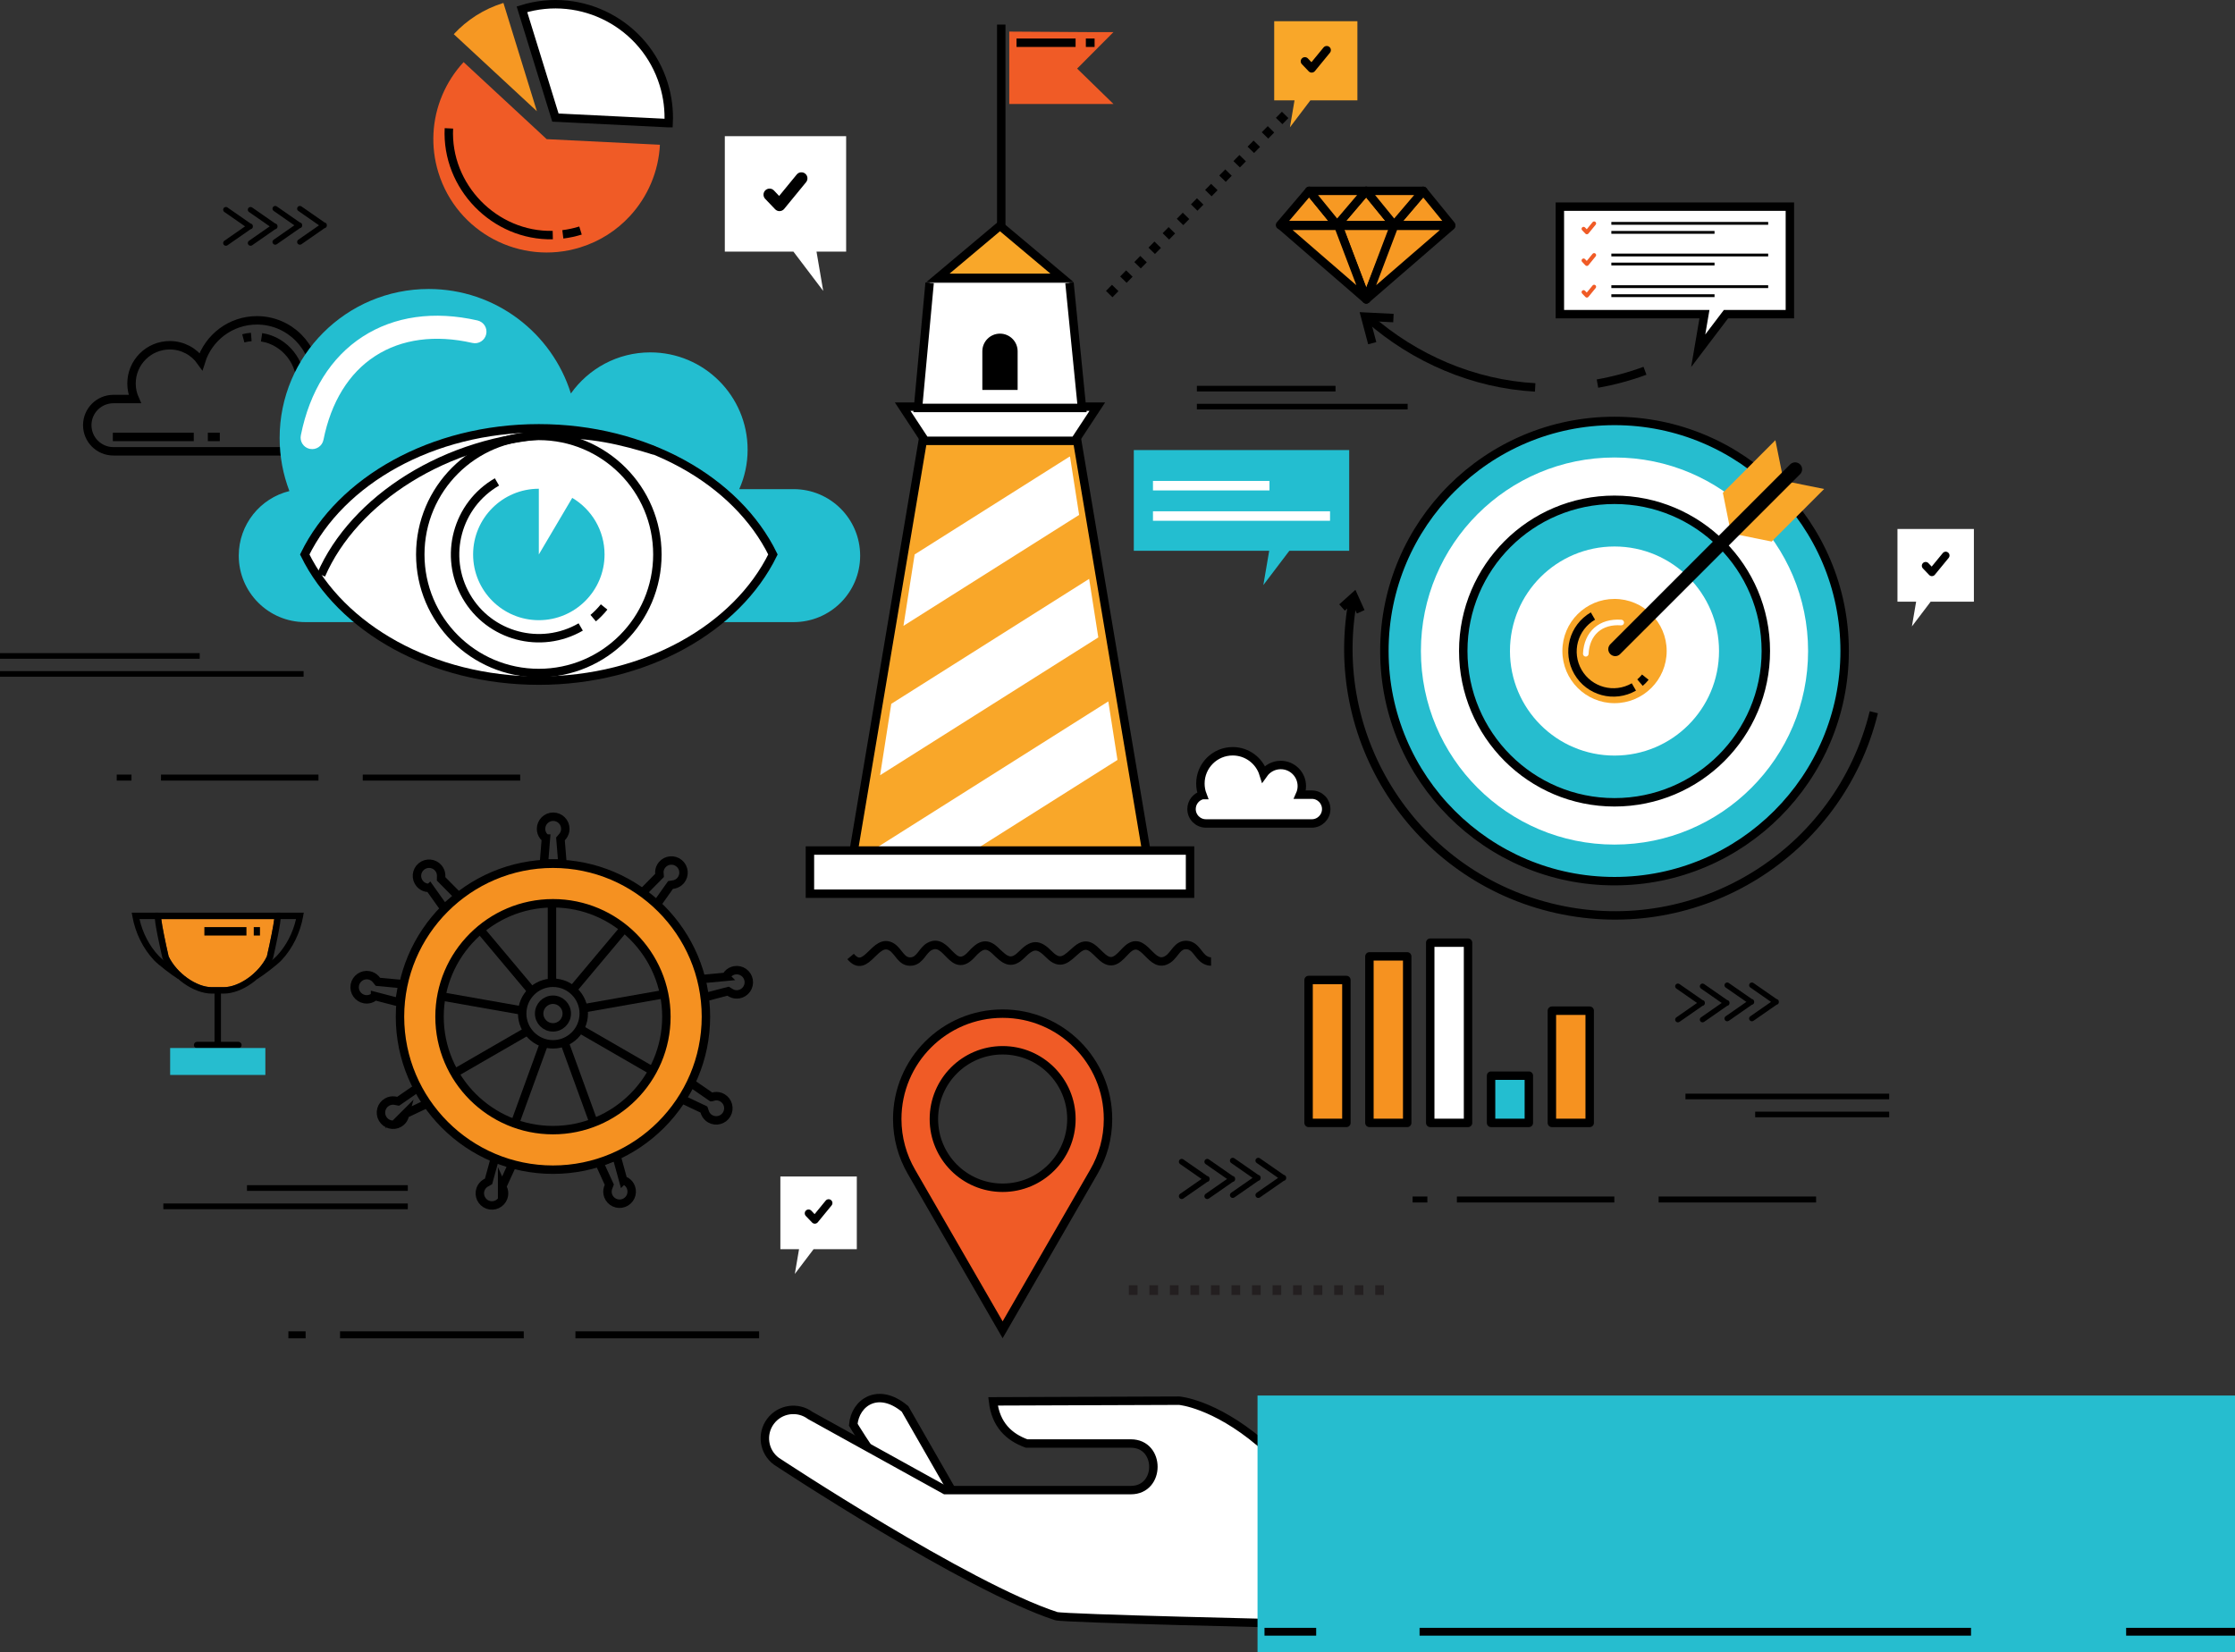<svg xmlns="http://www.w3.org/2000/svg" xmlns:xlink="http://www.w3.org/1999/xlink" id="Layer_1" data-name="Layer 1" viewBox="0 0 1060.12 783.684"><rect x="0" y="0" width="1060.12" height="783.684" fill="#333333" stroke="none"/><defs><clipPath id="clippath"><polygon points="507.538 216.625 441.096 216.625 412.027 402.427 536.609 402.427 507.538 216.625" style="fill: none;"></polygon></clipPath></defs><g><g><g><path d="M470.728,740.625l-41.445-72.289c-12.635-10.614-23.611-3.121-24.564,7.477,0,0,25.002,42.316,55.428,64.812" style="fill: #fff; stroke: #000; stroke-miterlimit: 10; stroke-width: 4px;"></path><path d="M365.471,674.227c4.457-5.979,12.92-7.21,18.898-2.754l63.94,35.366h88.089c14.249,0,14.249-22.093,0-22.093h-49.452c-8.338-3.04-14.628-8.854-15.932-19.995l24.972-.093,63.345-.228s16.402,1.323,38.358,19.839h17.728v85.987s-110.838-2.468-114.433-3.633c-42.431-13.755-132.761-73.494-132.761-73.494-5.98-4.462-7.213-12.924-2.752-18.903Z" style="fill: #fff; stroke: #000; stroke-miterlimit: 10; stroke-width: 4px;"></path></g><rect x="596.48" y="661.978" width="463.64" height="121.706" style="fill: #26bdcf;"></rect></g><g><rect x="1008.486" y="772.177" width="51.634" height="3.703"></rect><rect x="673.342" y="772.177" width="261.571" height="3.703"></rect><rect x="599.784" y="772.177" width="24.512" height="3.703"></rect></g></g><g><g><line x1="91.909" y1="207.266" x2="53.521" y2="207.266" style="fill: none; stroke: #000; stroke-miterlimit: 10; stroke-width: 4px;"></line><path d="M104.262,207.266h-5.679" style="fill: none; stroke: #000; stroke-miterlimit: 10; stroke-width: 4px;"></path></g><g><path d="M119.189,159.843c-1.284.102-2.555.323-3.791.652" style="fill: none; stroke: #000; stroke-miterlimit: 10; stroke-width: 4px;"></path><path d="M142.5,183.381c1.017-11.195-7.333-21.724-18.438-23.382" style="fill: none; stroke: #000; stroke-miterlimit: 10; stroke-width: 4px;"></path></g><path d="M147.83,189.641c1.177-3.077,1.828-6.404,1.828-9.896,0-15.348-12.444-27.791-27.802-27.791-12.452,0-22.992,8.192-26.521,19.489-3.293-4.642-8.69-7.667-14.81-7.667-10.018,0-18.144,8.125-18.144,18.15,0,2.618.556,5.106,1.559,7.363h-10.147c-6.847,0-12.401,5.544-12.401,12.4s5.555,12.395,12.401,12.395h91.09c6.843,0,12.394-5.555,12.394-12.395,0-5.828-4.018-10.722-9.446-12.05Z" style="fill: none; stroke: #000; stroke-miterlimit: 10; stroke-width: 4px;"></path></g><g><rect x="272.937" y="631.531" width="87.134" height="3.314"></rect><rect x="161.298" y="631.531" width="87.132" height="3.314"></rect><rect x="136.795" y="631.531" width="8.167" height="3.314"></rect></g><g><rect x="786.736" y="567.566" width="74.684" height="2.842"></rect><rect x="691.041" y="567.566" width="74.684" height="2.842"></rect><rect x="670.038" y="567.566" width="7.003" height="2.842"></rect></g><g><rect x="172.06" y="367.431" width="74.684" height="2.846"></rect><rect x="76.365" y="367.431" width="74.687" height="2.846"></rect><rect x="55.364" y="367.431" width="7.001" height="2.846"></rect></g><g><polygon points="848.99 98.026 739.886 98.026 739.886 149.028 808.468 149.028 805.5 166.394 818.672 149.028 848.99 149.028 848.99 98.026" style="fill: #fff; stroke: #000; stroke-miterlimit: 10; stroke-width: 4px;"></polygon><g><g><g><rect x="764.308" y="105.282" width="74.388" height="1.336"></rect><rect x="764.308" y="109.559" width="48.939" height="1.337"></rect></g><path d="M752.692,111.141c-.258,0-.506-.107-.687-.295l-1.564-1.637c-.357-.381-.345-.984.034-1.346.382-.361.985-.348,1.344.032l.819.858,2.761-3.366c.332-.405.934-.464,1.336-.132.409.333.468.933.133,1.338l-3.439,4.197c-.173.212-.431.337-.696.345-.013.006-.026.006-.04.006h0Z" style="fill: #f05b26;"></path></g><g><g><rect x="764.308" y="120.297" width="74.388" height="1.334"></rect><rect x="764.308" y="124.575" width="48.939" height="1.338"></rect></g><path d="M752.692,126.153c-.258,0-.506-.106-.687-.296l-1.564-1.635c-.357-.38-.345-.98.034-1.343.382-.363.985-.352,1.344.028l.819.86,2.761-3.364c.332-.405.934-.466,1.336-.133.409.334.468.931.133,1.339l-3.439,4.197c-.173.211-.431.336-.696.344-.013.003-.026.003-.04.003h0Z" style="fill: #f05b26;"></path></g><g><g><rect x="764.308" y="135.31" width="74.388" height="1.336"></rect><rect x="764.308" y="139.588" width="48.939" height="1.338"></rect></g><path d="M752.692,141.169c-.258,0-.506-.106-.687-.298l-1.564-1.634c-.357-.38-.345-.981.034-1.345.382-.36.985-.348,1.344.029l.819.862,2.761-3.363c.332-.409.934-.47,1.336-.136.409.333.468.932.133,1.339l-3.439,4.195c-.173.214-.431.338-.696.345-.013.006-.026.006-.04.006h0Z" style="fill: #f05b26;"></path></g></g></g><g><rect x="567.708" y="191.553" width="99.979" height="2.663"></rect><rect x="567.708" y="183.025" width="65.772" height="2.662"></rect></g><g><rect y="318.345" width="143.998" height="2.666"></rect><rect y="309.817" width="94.732" height="2.665"></rect></g><g><rect x="799.455" y="518.797" width="96.634" height="2.66"></rect><rect x="832.52" y="527.322" width="63.569" height="2.664"></rect></g><path d="M403.468,453.718c7.469,8.967,11.576-9.39,19.503-4.494,3.383,2.087,4.562,7.448,9.418,6.867,4.077-.489,5.16-5.249,8.417-7.062,8.641-4.812,10.831,13.818,20.021,3.716,3.636-3.994,6.696-6.173,11.176-1.872,4.409,4.23,7.324,7.3,12.581,1.988,5.109-5.162,7.894-5.341,13.045-.1,5.528,5.622,8.361,1.873,13.057-2.192,5.646-4.881,8.22.22,12.458,3.73,4.814,3.987,7.644-.015,11.039-3.462,8.695-8.835,11.545,10.12,20.079,4,3.025-2.17,4.233-6.873,8.675-6.564,4.396.307,5.366,5.269,8.788,7.109.855.459,1.737.726,2.714.714" style="fill: none; stroke: #000; stroke-miterlimit: 10; stroke-width: 4px;"></path><g><rect x="652.306" y="609.665" width="4.117" height="4.605" style="fill: #231f20;"></rect><rect x="642.567" y="609.665" width="4.116" height="4.605" style="fill: #231f20;"></rect><rect x="632.827" y="609.665" width="4.117" height="4.605" style="fill: #231f20;"></rect><rect x="623.087" y="609.665" width="4.118" height="4.605" style="fill: #231f20;"></rect><rect x="613.348" y="609.665" width="4.12" height="4.605" style="fill: #231f20;"></rect><rect x="603.609" y="609.665" width="4.116" height="4.605" style="fill: #231f20;"></rect><rect x="593.869" y="609.665" width="4.117" height="4.605" style="fill: #231f20;"></rect><rect x="584.131" y="609.665" width="4.118" height="4.605" style="fill: #231f20;"></rect><rect x="574.392" y="609.665" width="4.118" height="4.605" style="fill: #231f20;"></rect><rect x="564.651" y="609.665" width="4.121" height="4.605" style="fill: #231f20;"></rect><rect x="554.912" y="609.665" width="4.118" height="4.605" style="fill: #231f20;"></rect><rect x="545.173" y="609.665" width="4.11" height="4.605" style="fill: #231f20;"></rect><rect x="535.434" y="609.665" width="4.118" height="4.605" style="fill: #231f20;"></rect></g><g><path d="M597.599,568.019l11.316-7.866c.36-.049.698-.241.921-.564.185-.259.253-.562.237-.858.016-.297-.053-.6-.237-.862-.223-.318-.561-.513-.921-.561l-11.316-7.862c-.613-.428-1.454-.274-1.877.338-.424.611-.271,1.45.339,1.874l10.175,7.074-10.175,7.07c-.61.43-.763,1.266-.339,1.881.423.609,1.264.758,1.877.337Z"></path><path d="M585.496,568.019l11.313-7.866c.356-.049.7-.241.923-.564.185-.259.251-.562.236-.858.015-.297-.052-.6-.236-.862-.223-.318-.566-.513-.923-.561l-11.313-7.862c-.616-.428-1.453-.274-1.882.338-.422.611-.271,1.45.339,1.874l10.179,7.074-10.179,7.07c-.61.43-.761,1.266-.339,1.881.429.609,1.266.758,1.882.337Z"></path><path d="M573.39,568.538l11.313-7.867c.359-.051.7-.24.92-.558.187-.266.254-.567.236-.864.018-.295-.05-.595-.236-.858-.22-.32-.56-.513-.92-.56l-11.313-7.868c-.616-.426-1.454-.275-1.881.34-.425.61-.274,1.451.34,1.876l10.176,7.071-10.176,7.074c-.614.423-.765,1.267-.34,1.876.427.613,1.265.757,1.881.339Z"></path><path d="M561.284,568.538l11.317-7.867c.359-.051.696-.24.917-.558.185-.266.254-.567.235-.864.018-.295-.051-.595-.235-.858-.221-.32-.558-.513-.917-.56l-11.317-7.868c-.614-.426-1.456-.275-1.88.34-.423.61-.272,1.451.343,1.876l10.171,7.071-10.171,7.074c-.615.423-.766,1.267-.343,1.876.424.613,1.266.757,1.88.339Z"></path></g><g><path d="M831.701,484.231l10.935-7.598c.344-.046.671-.233.89-.542.176-.255.24-.547.225-.832.016-.286-.049-.576-.225-.833-.219-.309-.546-.495-.89-.541l-10.935-7.597c-.596-.414-1.406-.267-1.813.323-.41.59-.266,1.405.325,1.812l9.833,6.835-9.833,6.833c-.591.408-.735,1.218-.325,1.812.407.59,1.218.734,1.813.326Z"></path><path d="M820.002,484.231l10.931-7.598c.348-.046.678-.233.892-.542.178-.255.245-.547.227-.832.018-.286-.05-.576-.227-.833-.214-.309-.544-.495-.892-.541l-10.931-7.597c-.591-.414-1.4-.267-1.81.323-.413.59-.266,1.405.323,1.812l9.834,6.835-9.834,6.833c-.589.408-.736,1.218-.323,1.812.409.59,1.219.734,1.81.326Z"></path><path d="M808.31,484.731l10.931-7.6c.349-.046.677-.229.891-.538.177-.254.246-.549.226-.834.02-.287-.049-.576-.226-.831-.214-.311-.542-.496-.891-.542l-10.931-7.599c-.596-.409-1.408-.266-1.816.324-.409.59-.259,1.404.327,1.815l9.831,6.832-9.831,6.834c-.586.41-.736,1.22-.327,1.812.408.592,1.221.736,1.816.325Z"></path><path d="M796.612,484.731l10.937-7.6c.349-.046.671-.229.884-.538.18-.254.251-.549.226-.834.025-.287-.046-.576-.226-.831-.213-.311-.535-.496-.884-.542l-10.937-7.599c-.588-.409-1.404-.266-1.811.324-.412.59-.266,1.404.33,1.815l9.828,6.832-9.828,6.834c-.596.41-.742,1.22-.33,1.812.406.592,1.223.736,1.811.325Z"></path></g><g><path d="M142.981,115.855l10.934-7.598c.344-.046.669-.233.889-.541.176-.254.241-.545.227-.833.014-.285-.051-.578-.227-.832-.22-.308-.545-.495-.889-.542l-10.934-7.597c-.597-.414-1.407-.265-1.815.327-.41.59-.266,1.402.326,1.811l9.832,6.834-9.832,6.833c-.591.409-.736,1.219-.326,1.812.408.592,1.218.735,1.815.327Z"></path><path d="M131.283,115.855l10.931-7.598c.348-.046.677-.233.894-.541.176-.254.244-.545.227-.833.018-.285-.051-.578-.227-.832-.217-.308-.546-.495-.894-.542l-10.931-7.597c-.592-.414-1.402-.265-1.811.327-.412.59-.266,1.402.324,1.811l9.835,6.834-9.835,6.833c-.589.409-.736,1.219-.324,1.812.41.592,1.22.735,1.811.327Z"></path><path d="M119.589,116.357l10.931-7.6c.35-.046.678-.23.892-.541.177-.253.245-.547.226-.834.019-.285-.049-.574-.226-.83-.214-.311-.542-.496-.892-.542l-10.931-7.6c-.596-.411-1.407-.263-1.815.325-.41.592-.264,1.406.325,1.814l9.834,6.832-9.834,6.834c-.589.411-.735,1.221-.325,1.814.408.591,1.219.734,1.815.326Z"></path><path d="M107.891,116.357l10.937-7.6c.348-.046.672-.23.886-.541.179-.253.249-.547.227-.834.022-.285-.047-.574-.227-.83-.214-.311-.538-.496-.886-.542l-10.937-7.6c-.588-.411-1.402-.263-1.811.325-.409.592-.266,1.406.33,1.814l9.829,6.832-9.829,6.834c-.596.411-.739,1.221-.33,1.814.409.591,1.224.734,1.811.326Z"></path></g><g><polygon points="406.407 558.076 370.152 558.076 370.152 592.564 379.007 592.564 377.005 604.308 385.909 592.564 406.407 592.564 406.407 558.076" style="fill: #fff;"></polygon><path d="M386.495,580.467c-.497,0-.969-.205-1.311-.566l-2.97-3.108c-.689-.724-.66-1.868.062-2.561.728-.685,1.867-.662,2.558.061l1.555,1.638,5.255-6.403c.629-.774,1.772-.888,2.542-.252.777.633.885,1.772.25,2.543l-6.543,7.984c-.329.4-.814.642-1.328.656-.022.009-.047.009-.069.009h0Z"></path></g><g><polygon points="936.272 250.911 900.016 250.911 900.016 285.399 908.872 285.399 906.869 297.141 915.775 285.399 936.272 285.399 936.272 250.911" style="fill: #fff;"></polygon><path d="M916.358,273.304c-.499,0-.968-.207-1.309-.568l-2.971-3.109c-.69-.724-.662-1.869.062-2.559.726-.689,1.865-.661,2.555.061l1.558,1.636,5.255-6.402c.627-.774,1.772-.889,2.543-.256.773.636.881,1.773.251,2.547l-6.549,7.981c-.324.405-.812.642-1.326.658-.021.012-.044.012-.069.012h0Z"></path></g><g><polygon points="639.958 213.505 537.793 213.505 537.793 261.265 602.015 261.265 599.238 277.527 611.574 261.265 639.958 261.265 639.958 213.505" style="fill: #23bed0;"></polygon><g><rect x="546.882" y="242.539" width="83.987" height="4.497" style="fill: #fff;"></rect><rect x="546.882" y="228.134" width="55.256" height="4.502" style="fill: #fff;"></rect></g></g><g><rect x="649.549" y="453.667" width="17.923" height="78.988" style="fill: #f69220; stroke: #000; stroke-linecap: round; stroke-linejoin: round; stroke-width: 4px;"></rect><rect x="678.399" y="447.16" width="17.929" height="85.495" style="fill: #fff; stroke: #000; stroke-linecap: round; stroke-linejoin: round; stroke-width: 4px;"></rect><rect x="707.253" y="510.25" width="17.923" height="22.405" style="fill: #23bed0; stroke: #000; stroke-linecap: round; stroke-linejoin: round; stroke-width: 4px;"></rect><rect x="736.101" y="479.434" width="17.931" height="53.221" style="fill: #f69220; stroke: #000; stroke-linecap: round; stroke-linejoin: round; stroke-width: 4px;"></rect><rect x="620.695" y="464.87" width="17.932" height="67.785" style="fill: #f69220; stroke: #000; stroke-linecap: round; stroke-linejoin: round; stroke-width: 4px;"></rect></g><path d="M475.578,480.827h0c-27.609,0-49.991,22.395-49.991,49.99,0,9.116,2.462,17.645,6.712,24.999l43.279,74.98,43.287-74.98c4.268-7.354,6.693-15.883,6.693-24.999,0-27.596-22.369-49.99-49.98-49.99ZM475.577,563.423h0c-18.006,0-32.614-14.576-32.614-32.603s14.608-32.612,32.614-32.612h0c18.024,0,32.622,14.616,32.622,32.612s-14.598,32.603-32.622,32.603Z" style="fill: #f05b26; stroke: #000; stroke-width: 4px;"></path><path d="M570.385,377.143c-.645-1.695-1.003-3.533-1.003-5.455,0-8.464,6.86-15.321,15.321-15.321,6.867,0,12.675,4.514,14.623,10.744,1.814-2.558,4.791-4.227,8.161-4.227,5.527,0,10.004,4.479,10.004,10.004,0,1.447-.307,2.816-.86,4.058h5.597c3.771,0,6.833,3.057,6.833,6.837s-3.062,6.834-6.833,6.834h-50.216c-3.772,0-6.832-3.062-6.832-6.834,0-3.214,2.216-5.912,5.205-6.64Z" style="fill: #fff; stroke: #000; stroke-linecap: round; stroke-miterlimit: 10; stroke-width: 4px;"></path><g><path d="M137.272,232.941c-2.989-7.819-4.633-16.299-4.633-25.164,0-39.043,31.651-70.691,70.692-70.691,31.674,0,58.481,20.839,67.452,49.569,8.379-11.796,22.119-19.496,37.665-19.496,25.498,0,46.163,20.666,46.163,46.155,0,6.666-1.415,12.987-3.969,18.718h25.802c17.423,0,31.545,14.117,31.545,31.556s-14.122,31.517-31.545,31.517h-231.669c-17.414,0-31.527-14.126-31.527-31.517,0-14.833,10.224-27.277,24.023-30.647Z" style="fill: #23bed0;"></path><path d="M146.67,212.865c-2.782-.726-4.55-3.498-3.972-6.359,4.162-20.886,14.286-37.072,29.272-46.783,15.046-9.742,33.9-12.415,54.525-7.713,2.973.712,4.789,3.602,4.114,6.546-.667,2.945-3.598,4.8-6.538,4.118-17.698-4.027-33.639-1.876-46.143,6.227-12.454,8.068-20.923,21.824-24.501,39.742-.583,2.953-3.465,4.88-6.422,4.288-.12-.015-.211-.04-.335-.067Z" style="fill: #fff;"></path><g><path d="M255.58,203.176c-50.647,0-93.904,24.841-111.035,59.838,17.131,34.996,60.388,59.841,111.035,59.841s93.906-24.845,111.05-59.841c-17.144-34.997-60.39-59.838-111.05-59.838Z" style="fill: #fff;"></path><path d="M199.349,263.014c0-31.055,25.181-56.233,56.23-56.233s56.234,25.179,56.234,56.233-25.171,56.234-56.234,56.234-56.23-25.175-56.23-56.234Z" style="fill: #fff; stroke: #000; stroke-width: 4px;"></path><path d="M255.58,203.176c-50.647,0-93.904,24.841-111.035,59.838,17.131,34.996,60.388,59.841,111.035,59.841s93.906-24.845,111.05-59.841c-17.144-34.997-60.39-59.838-111.05-59.838Z" style="fill: none; stroke: #000; stroke-miterlimit: 10; stroke-width: 4px;"></path><path d="M310.403,213.751c-15.355-4.772-30.547-8.451-48.265-7.646-50.599,2.308-94.281,30.851-109.799,66.591" style="fill: none; stroke: #000; stroke-miterlimit: 10; stroke-width: 4px;"></path><path d="M271.428,236.17l-15.849,26.844v-31.173c-17.207,0-31.17,13.961-31.17,31.173s13.963,31.173,31.17,31.173,31.174-13.958,31.174-31.173c0-11.429-6.155-21.42-15.326-26.844Z" style="fill: #23bed0;"></path><path d="M275.45,297.411c-19.01,10.976-43.303,4.465-54.269-14.533-10.968-19-4.462-43.296,14.533-54.271" style="fill: none; stroke: #000; stroke-miterlimit: 10; stroke-width: 4px;"></path><path d="M286.546,287.916c-1.555,1.931-3.29,3.711-5.176,5.303" style="fill: none; stroke: #000; stroke-miterlimit: 10; stroke-width: 4px;"></path></g></g><g><polygon points="343.797 64.61 401.35 64.61 401.35 119.353 387.292 119.353 390.47 137.995 376.338 119.353 343.797 119.353 343.797 64.61" style="fill: #fff;"></polygon><path d="M369.736,100.151c-.789,0-1.534-.322-2.079-.897l-4.718-4.936c-1.09-1.148-1.046-2.963.1-4.06,1.154-1.091,2.966-1.056,4.057.092l2.475,2.601,8.336-10.162c.999-1.232,2.816-1.412,4.037-.407,1.233,1.008,1.404,2.818.401,4.043l-10.39,12.674c-.52.636-1.293,1.013-2.108,1.039-.036.011-.075.011-.111.011h0Z"></path></g><g><g><g><polygon points="528.14 15.227 516.341 15.227 478.721 14.988 478.721 49.325 528.14 49.325 510.912 32.538 528.14 15.227" style="fill: #f05b26;"></polygon><line x1="474.923" y1="11.66" x2="474.923" y2="107.278" style="fill: none; stroke: #000; stroke-miterlimit: 10; stroke-width: 4px;"></line></g><g><line x1="510.18" y1="20.27" x2="482.166" y2="20.27" style="fill: none; stroke: #000; stroke-miterlimit: 10; stroke-width: 4px;"></line><path d="M519.194,20.27h-4.144" style="fill: none; stroke: #000; stroke-miterlimit: 10; stroke-width: 4px;"></path></g></g><g><polygon points="544.006 405.434 510.888 208.722 437.746 208.722 404.633 405.434 544.006 405.434" style="fill: #f9a729; stroke: #000; stroke-miterlimit: 10; stroke-width: 4px;"></polygon><polygon points="428.157 192.906 438.813 209.108 509.826 209.108 520.485 192.906 428.157 192.906" style="fill: #fff; stroke: #000; stroke-miterlimit: 10; stroke-width: 4px;"></polygon><polyline points="507.29 134.16 513.208 193.511 435.431 193.511 440.942 134.16" style="fill: #fff; stroke: #000; stroke-miterlimit: 10; stroke-width: 4px;"></polyline><polygon points="474.318 107.085 503.745 131.797 444.895 131.797 474.318 107.085" style="fill: #f9a729; stroke: #000; stroke-miterlimit: 10; stroke-width: 4px;"></polygon><path d="M482.689,184.97v-18.336c0-4.623-3.747-8.369-8.371-8.369s-8.367,3.746-8.367,8.369v18.336h16.738Z"></path><g style="clip-path: url(#clippath);"><g><polygon points="546.59 222.316 369.231 334.333 356.849 311.633 534.204 199.618 546.59 222.316" style="fill: #fff;"></polygon><polygon points="572.499 269.81 395.144 381.821 382.761 359.127 560.122 247.114 572.499 269.81" style="fill: #fff;"></polygon><polygon points="598.413 317.306 421.055 429.321 408.674 406.62 586.033 294.61 598.413 317.306" style="fill: #fff;"></polygon></g></g><rect x="384.168" y="403.461" width="180.304" height="20.471" style="fill: #fff; stroke: #000; stroke-miterlimit: 10; stroke-width: 4px;"></rect></g></g><g><rect x="77.473" y="570.89" width="115.957" height="2.714"></rect><rect x="117.147" y="562.194" width="76.282" height="2.714"></rect></g><g><path d="M262.287,495.382c-8.054,0-14.601-6.552-14.601-14.597s6.547-14.604,14.601-14.604,14.6,6.551,14.6,14.604-6.55,14.597-14.6,14.597ZM262.287,474.229c-3.609,0-6.554,2.942-6.554,6.556s2.945,6.55,6.554,6.55,6.549-2.946,6.549-6.55-2.94-6.556-6.549-6.556Z" style="fill: none; stroke: #000; stroke-miterlimit: 10; stroke-width: 4px;"></path><g><line x1="261.82" y1="427.013" x2="261.82" y2="466.182" style="fill: none; stroke: #000; stroke-miterlimit: 10; stroke-width: 4px;"></line><line x1="226.981" y1="440.101" x2="252.161" y2="470.102" style="fill: none; stroke: #000; stroke-miterlimit: 10; stroke-width: 4px;"></line><line x1="208.715" y1="472.521" x2="247.286" y2="479.321" style="fill: none; stroke: #000; stroke-miterlimit: 10; stroke-width: 4px;"></line><line x1="215.553" y1="509.101" x2="249.47" y2="489.513" style="fill: none; stroke: #000; stroke-miterlimit: 10; stroke-width: 4px;"></line><line x1="244.308" y1="532.724" x2="257.702" y2="495.915" style="fill: none; stroke: #000; stroke-miterlimit: 10; stroke-width: 4px;"></line><line x1="281.518" y1="532.342" x2="268.123" y2="495.534" style="fill: none; stroke: #000; stroke-miterlimit: 10; stroke-width: 4px;"></line><line x1="309.773" y1="508.126" x2="275.856" y2="488.541" style="fill: none; stroke: #000; stroke-miterlimit: 10; stroke-width: 4px;"></line><line x1="315.853" y1="471.41" x2="277.284" y2="478.218" style="fill: none; stroke: #000; stroke-miterlimit: 10; stroke-width: 4px;"></line><line x1="296.919" y1="439.379" x2="271.743" y2="469.382" style="fill: none; stroke: #000; stroke-miterlimit: 10; stroke-width: 4px;"></line></g><path d="M203.841,421.216l6.853,9.649,6.749-5.659-8.212-8.305.018-1.771c-.064-1.197-.486-2.376-1.317-3.363-2.044-2.435-5.673-2.752-8.106-.708-2.436,2.045-2.755,5.67-.71,8.103.821.99,1.919,1.606,3.081,1.885l1.644.17Z" style="fill: none; stroke: #000; stroke-miterlimit: 10; stroke-width: 4px;"></path><path d="M177.898,472.503l11.461,2.986,1.531-8.671-11.629-1.084-1.126-1.374c-.821-.869-1.909-1.501-3.174-1.73-3.126-.549-6.111,1.54-6.668,4.673-.549,3.128,1.538,6.112,4.669,6.664,1.27.227,2.503,0,3.573-.538l1.363-.926Z" style="fill: none; stroke: #000; stroke-miterlimit: 10; stroke-width: 4px;"></path><path d="M192.161,528.461l10.698-5.079-4.403-7.616-9.602,6.638-1.743-.326c-1.189-.142-2.425.072-3.538.715-2.755,1.589-3.701,5.103-2.104,7.865,1.585,2.751,5.103,3.697,7.859,2.106,1.116-.649,1.909-1.614,2.385-2.711l.449-1.592Z" style="fill: none; stroke: #000; stroke-miterlimit: 10; stroke-width: 4px;"></path><path d="M238.166,562.915l4.927-10.767-8.269-3.01-3.089,11.261-1.545.877c-.993.651-1.811,1.605-2.253,2.817-1.082,2.99.456,6.291,3.44,7.38,2.985,1.084,6.289-.453,7.375-3.445.444-1.205.435-2.464.094-3.606l-.679-1.507Z" style="fill: none; stroke: #000; stroke-miterlimit: 10; stroke-width: 4px;"></path><path d="M295.551,559.743l-3.143-11.424-8.272,3.012,4.868,10.615-.62,1.658c-.341,1.146-.354,2.401.085,3.613,1.091,2.985,4.394,4.524,7.379,3.439,2.988-1.087,4.53-4.388,3.443-7.376-.441-1.216-1.247-2.167-2.253-2.823l-1.488-.714Z" style="fill: none; stroke: #000; stroke-miterlimit: 10; stroke-width: 4px;"></path><path d="M337.471,520.421l-9.75-6.73-4.401,7.621,10.56,5.002.584,1.675c.474,1.099,1.273,2.064,2.382,2.708,2.765,1.59,6.277.643,7.866-2.108,1.589-2.755.651-6.271-2.105-7.864-1.112-.644-2.349-.852-3.537-.714l-1.599.41Z" style="fill: none; stroke: #000; stroke-miterlimit: 10; stroke-width: 4px;"></path><path d="M344.303,463.35l-11.787,1.118,1.524,8.667,11.301-2.957,1.524.906c1.068.533,2.307.76,3.573.539,3.132-.555,5.22-3.54,4.666-6.673-.544-3.126-3.533-5.219-6.664-4.666-1.27.222-2.348.855-3.167,1.726l-.97,1.34Z" style="fill: none; stroke: #000; stroke-miterlimit: 10; stroke-width: 4px;"></path><path d="M312.858,415.24l-8.314,8.438,6.744,5.656,6.758-9.531,1.75-.283c1.155-.278,2.249-.897,3.081-1.884,2.04-2.439,1.72-6.071-.713-8.111-2.433-2.042-6.062-1.727-8.107.707-.832.986-1.253,2.173-1.32,3.363l.121,1.645Z" style="fill: none; stroke: #000; stroke-miterlimit: 10; stroke-width: 4px;"></path><path d="M258.94,397.779l-.949,11.808h8.804l-.951-11.646,1.16-1.341c.71-.959,1.146-2.135,1.146-3.43,0-3.177-2.578-5.753-5.757-5.753-3.176-.004-5.757,2.576-5.757,5.756,0,1.289.437,2.467,1.15,3.424l1.153,1.183Z" style="fill: none; stroke: #000; stroke-miterlimit: 10; stroke-width: 4px;"></path><path d="M262.287,554.845c-40.007,0-72.56-32.557-72.56-72.562s32.553-72.565,72.56-72.565,72.554,32.556,72.554,72.565-32.55,72.562-72.554,72.562ZM262.287,428.477c-29.67,0-53.806,24.133-53.806,53.805s24.136,53.802,53.806,53.802,53.801-24.133,53.801-53.802-24.136-53.805-53.801-53.805Z" style="fill: #f59121; stroke: #000; stroke-miterlimit: 10; stroke-width: 4px;"></path></g><g><g><path d="M317.149,58.425c.302-6.1-.436-12.354-2.342-18.524-8.768-28.367-38.866-44.256-67.234-35.491l15.871,51.362,53.705,2.652Z" style="fill: #fff; stroke: #000; stroke-miterlimit: 10; stroke-width: 4px;"></path><path d="M254.655,52.752L238.786,1.392c-9.358,2.89-17.345,8.113-23.55,14.822l39.419,36.538h0Z" style="fill: #f69823;"></path><path d="M259.308,66.008h0l-39.419-36.542c-8.514,9.206-13.657,21.206-14.285,33.891-.302,6.099.437,12.351,2.343,18.52,8.764,28.368,38.867,44.255,67.231,35.493,9.358-2.894,17.346-8.113,23.552-14.822,8.511-9.199,13.657-21.201,14.284-33.883l-53.706-2.657Z" style="fill: #f05b26;"></path></g><g><path d="M266.97,111.162c2.839-.355,5.647-.957,8.381-1.802" style="fill: none; stroke: #000; stroke-miterlimit: 10; stroke-width: 4px;"></path><path d="M212.923,60.896c-1.362,27.594,21.684,51.25,49.27,50.612" style="fill: none; stroke: #000; stroke-miterlimit: 10; stroke-width: 4px;"></path></g></g><g><g><rect x="606.129" y="53.796" width="4.052" height="4.304" transform="translate(142.479 451.08) rotate(-45.571)"></rect><rect x="599.414" y="60.638" width="4.052" height="4.303" transform="translate(135.35 448.059) rotate(-45.537)"></rect><rect x="592.694" y="67.48" width="4.052" height="4.304" transform="translate(128.771 445.707) rotate(-45.586)"></rect><rect x="585.978" y="74.322" width="4.051" height="4.302" transform="translate(121.714 442.765) rotate(-45.561)"></rect><rect x="579.262" y="81.164" width="4.055" height="4.306" transform="translate(114.628 439.781) rotate(-45.532)"></rect><rect x="572.545" y="88.005" width="4.056" height="4.304" transform="translate(107.655 436.927) rotate(-45.518)"></rect><rect x="565.828" y="94.847" width="4.053" height="4.307" transform="translate(100.64 434.014) rotate(-45.497)"></rect><rect x="559.113" y="101.689" width="4.048" height="4.305" transform="translate(94.007 431.633) rotate(-45.542)"></rect><rect x="552.396" y="108.53" width="4.054" height="4.305" transform="translate(87.195 429.011) rotate(-45.557)"></rect><rect x="545.679" y="115.372" width="4.049" height="4.306" transform="translate(80.349 426.348) rotate(-45.567)"></rect><polygon points="538.035 124.309 540.871 121.411 543.945 124.431 541.104 127.322 538.035 124.309"></polygon><rect x="532.246" y="129.059" width="4.046" height="4.303" transform="translate(66.5 420.781) rotate(-45.558)"></rect><rect x="525.528" y="135.899" width="4.053" height="4.304" transform="translate(59.453 417.788) rotate(-45.527)"></rect></g><g><polygon points="643.853 10.069 604.39 10.069 604.39 47.611 614.027 47.611 611.851 60.392 621.538 47.611 643.853 47.611 643.853 10.069" style="fill: #f9a729;"></polygon><path d="M622.173,34.442c-.537,0-1.049-.223-1.422-.617l-3.236-3.385c-.751-.787-.717-2.032.069-2.783.789-.748,2.032-.723,2.778.062l1.697,1.784,5.72-6.967c.688-.844,1.928-.97,2.772-.279.841.691.955,1.932.269,2.773l-7.124,8.691c-.355.438-.888.696-1.442.71-.029.011-.054.011-.081.011h0Z"></path></g></g><g><g><path d="M642.055,282.917c-13.521,67.264,29.194,133.297,96.479,148.275,67.289,14.98,133.981-26.697,150.272-93.341" style="fill: none; stroke: #000; stroke-miterlimit: 10; stroke-width: 4px;"></path><polyline points="645.419 290.219 642.211 283.106 636.574 288.176" style="fill: none; stroke: #000; stroke-miterlimit: 10; stroke-width: 4px;"></polyline></g><g><g><path d="M874.96,308.801c0,60.317-48.863,109.188-109.161,109.188s-109.149-48.87-109.149-109.188,48.879-109.127,109.149-109.127,109.161,48.88,109.161,109.127Z" style="fill: #26bdcf; stroke: #000; stroke-miterlimit: 10; stroke-width: 4px;"></path><path d="M857.622,308.801c0,50.72-41.117,91.831-91.823,91.831s-91.825-41.111-91.825-91.831,41.1-91.791,91.825-91.791,91.823,41.12,91.823,91.791Z" style="fill: #fff;"></path><path d="M837.583,308.801c0,39.657-32.13,71.78-71.784,71.78s-71.74-32.123-71.74-71.78,32.129-71.716,71.74-71.716,71.784,32.116,71.784,71.716Z" style="fill: #26bdcf; stroke: #000; stroke-miterlimit: 10; stroke-width: 4px;"></path><path d="M815.38,308.801c0,27.424-22.183,49.612-49.581,49.612s-49.587-22.188-49.587-49.612,22.194-49.567,49.587-49.567,49.581,22.232,49.581,49.567Z" style="fill: #fff;"></path><path d="M790.55,308.801c0,13.672-11.09,24.755-24.751,24.755s-24.72-11.083-24.72-24.755,11.065-24.696,24.72-24.696,24.751,11.068,24.751,24.696Z" style="fill: #f9a729;"></path><g><g><polygon points="820.505 250.202 817.199 233.762 842.112 208.809 845.433 225.252 820.505 250.202" style="fill: #f9a729;"></polygon><polygon points="823.891 253.549 840.345 256.891 865.242 231.956 848.823 228.639 823.891 253.549" style="fill: #f9a729;"></polygon></g><path d="M768.478,310.27c-1.276,1.307-3.36,1.307-4.661,0h0c-1.301-1.302-1.301-3.378,0-4.67l85.315-85.327c1.297-1.275,3.411-1.275,4.686,0h0c1.306,1.29,1.306,3.386,0,4.685l-85.341,85.312Z"></path></g></g><g><path d="M780.418,321.216c-.76.945-1.603,1.817-2.524,2.598" style="fill: none; stroke: #000; stroke-miterlimit: 10; stroke-width: 4px;"></path><path d="M774.993,325.861c-9.285,5.362-21.165,2.177-26.524-7.105-5.362-9.285-2.179-21.166,7.106-26.531" style="fill: none; stroke: #000; stroke-miterlimit: 10; stroke-width: 4px;"></path><path d="M770.322,295.334c.01-.705-.526-1.298-1.231-1.351-5.161-.387-9.614.934-12.87,3.808-3.26,2.89-5.119,7.131-5.363,12.269-.024.746.528,1.356,1.266,1.394.733.034,1.358-.529,1.392-1.268.211-4.407,1.757-8,4.466-10.401,2.708-2.39,6.479-3.479,10.912-3.145.731.056,1.367-.494,1.422-1.228.008-.028.008-.054.008-.077Z" style="fill: #fff;"></path></g></g></g><g><g><polyline points="660.941 150.879 647.55 150.209 650.885 162.79" style="fill: none; stroke: #000; stroke-miterlimit: 10; stroke-width: 4px;"></polyline><g><path d="M757.719,181.96c7.702-1.352,15.256-3.396,22.541-6.081" style="fill: none; stroke: #000; stroke-miterlimit: 10; stroke-width: 4px;"></path><path d="M649.213,150.971c21.871,19.192,49.834,31.204,78.964,32.8" style="fill: none; stroke: #000; stroke-miterlimit: 10; stroke-width: 4px;"></path></g></g><g><polygon points="634.812 107.126 661.867 107.126 648.038 141.995 634.812 107.126" style="fill: #f79923; fill-rule: evenodd; stroke: #000; stroke-linecap: square; stroke-linejoin: round; stroke-width: 4px;"></polygon><g><polygon points="661.267 106.765 634.213 106.765 648.038 90.536 661.267 106.765" style="fill: #f79923; fill-rule: evenodd; stroke: #000; stroke-linecap: square; stroke-linejoin: round; stroke-width: 4px;"></polygon><polygon points="634.213 106.765 607.156 106.765 620.984 90.536 634.213 106.765" style="fill: #f79923; fill-rule: evenodd; stroke: #000; stroke-linecap: square; stroke-linejoin: round; stroke-width: 4px;"></polygon><polygon points="688.322 106.765 661.267 106.765 675.093 90.536 688.322 106.765" style="fill: #f79923; fill-rule: evenodd; stroke: #000; stroke-linecap: square; stroke-linejoin: round; stroke-width: 4px;"></polygon><polygon points="620.984 90.536 648.038 90.536 634.213 106.765 620.984 90.536" style="fill: #f79923; fill-rule: evenodd; stroke: #000; stroke-linecap: square; stroke-linejoin: round; stroke-width: 4px;"></polygon><polygon points="648.038 90.536 675.093 90.536 661.267 106.765 648.038 90.536" style="fill: #f79923; fill-rule: evenodd; stroke: #000; stroke-linecap: square; stroke-linejoin: round; stroke-width: 4px;"></polygon></g><polygon points="607.759 107.126 634.812 107.126 648.038 141.995 607.759 107.126" style="fill: #f79923; fill-rule: evenodd; stroke: #000; stroke-linecap: square; stroke-linejoin: round; stroke-width: 4px;"></polygon><polygon points="688.322 107.126 661.267 107.126 648.073 141.963 688.322 107.126" style="fill: #f79923; fill-rule: evenodd; stroke: #000; stroke-linecap: square; stroke-linejoin: round; stroke-width: 4px;"></polygon></g></g><g><g><path d="M76.496,435.969c.349,3.142,1.902,10.793,3.495,17.708,3.784,7.931,13.124,14.597,20.478,14.597h5.635c7.352,0,16.692-6.666,20.475-14.597,1.597-6.915,3.144-14.566,3.496-17.708h-53.579Z" style="fill: #f59121;"></path><g><rect x="101.763" y="470.681" width="3.047" height="25.03"></rect><path d="M113.08,497.233h-19.594c-.842,0-1.523-.685-1.523-1.523,0-.847.681-1.528,1.523-1.528h19.561c.841,0,1.543.682,1.543,1.528,0,.838-.666,1.523-1.51,1.523Z"></path><rect x="80.704" y="497.129" width="45.165" height="12.782" style="fill: #26bdcf;"></rect><g><path d="M122.307,464.246l-1.59-2.604c2.363-1.442,8.73-6.239,10.596-8.244,4.414-4.714,7.608-10.849,9.1-17.429h-9.03v-3.046h12.709l-.318,1.791c-1.387,7.824-5.025,15.206-10.234,20.768-2.086,2.228-8.622,7.167-11.234,8.765Z"></path><path d="M84.269,464.246c-2.617-1.598-9.152-6.537-11.236-8.768-5.21-5.559-8.846-12.94-10.233-20.765l-.322-1.791h12.715v3.046h-9.035c1.493,6.58,4.684,12.715,9.101,17.429,1.867,2.005,8.235,6.802,10.596,8.244l-1.586,2.604Z"></path><path d="M106.105,471.323h-5.635c-8.594,0-19.05-7.398-23.308-16.499l-.099-.301c-.953-4.114-4.032-17.742-3.634-20.309l.201-1.292h59.31l.203,1.292c.399,2.566-2.679,16.194-3.631,20.309l-.103.301c-4.259,9.101-14.712,16.499-23.305,16.499ZM79.991,453.677c3.784,7.931,13.124,14.597,20.478,14.597h5.635c7.352,0,16.692-6.666,20.475-14.597,1.597-6.915,3.144-14.566,3.496-17.708h-53.579c.349,3.142,1.902,10.793,3.495,17.708Z"></path></g></g></g><g><line x1="116.893" y1="441.78" x2="96.942" y2="441.78" style="fill: none; stroke: #000; stroke-miterlimit: 10; stroke-width: 4px;"></line><path d="M123.315,441.78h-2.954" style="fill: none; stroke: #000; stroke-miterlimit: 10; stroke-width: 4px;"></path></g></g></svg>